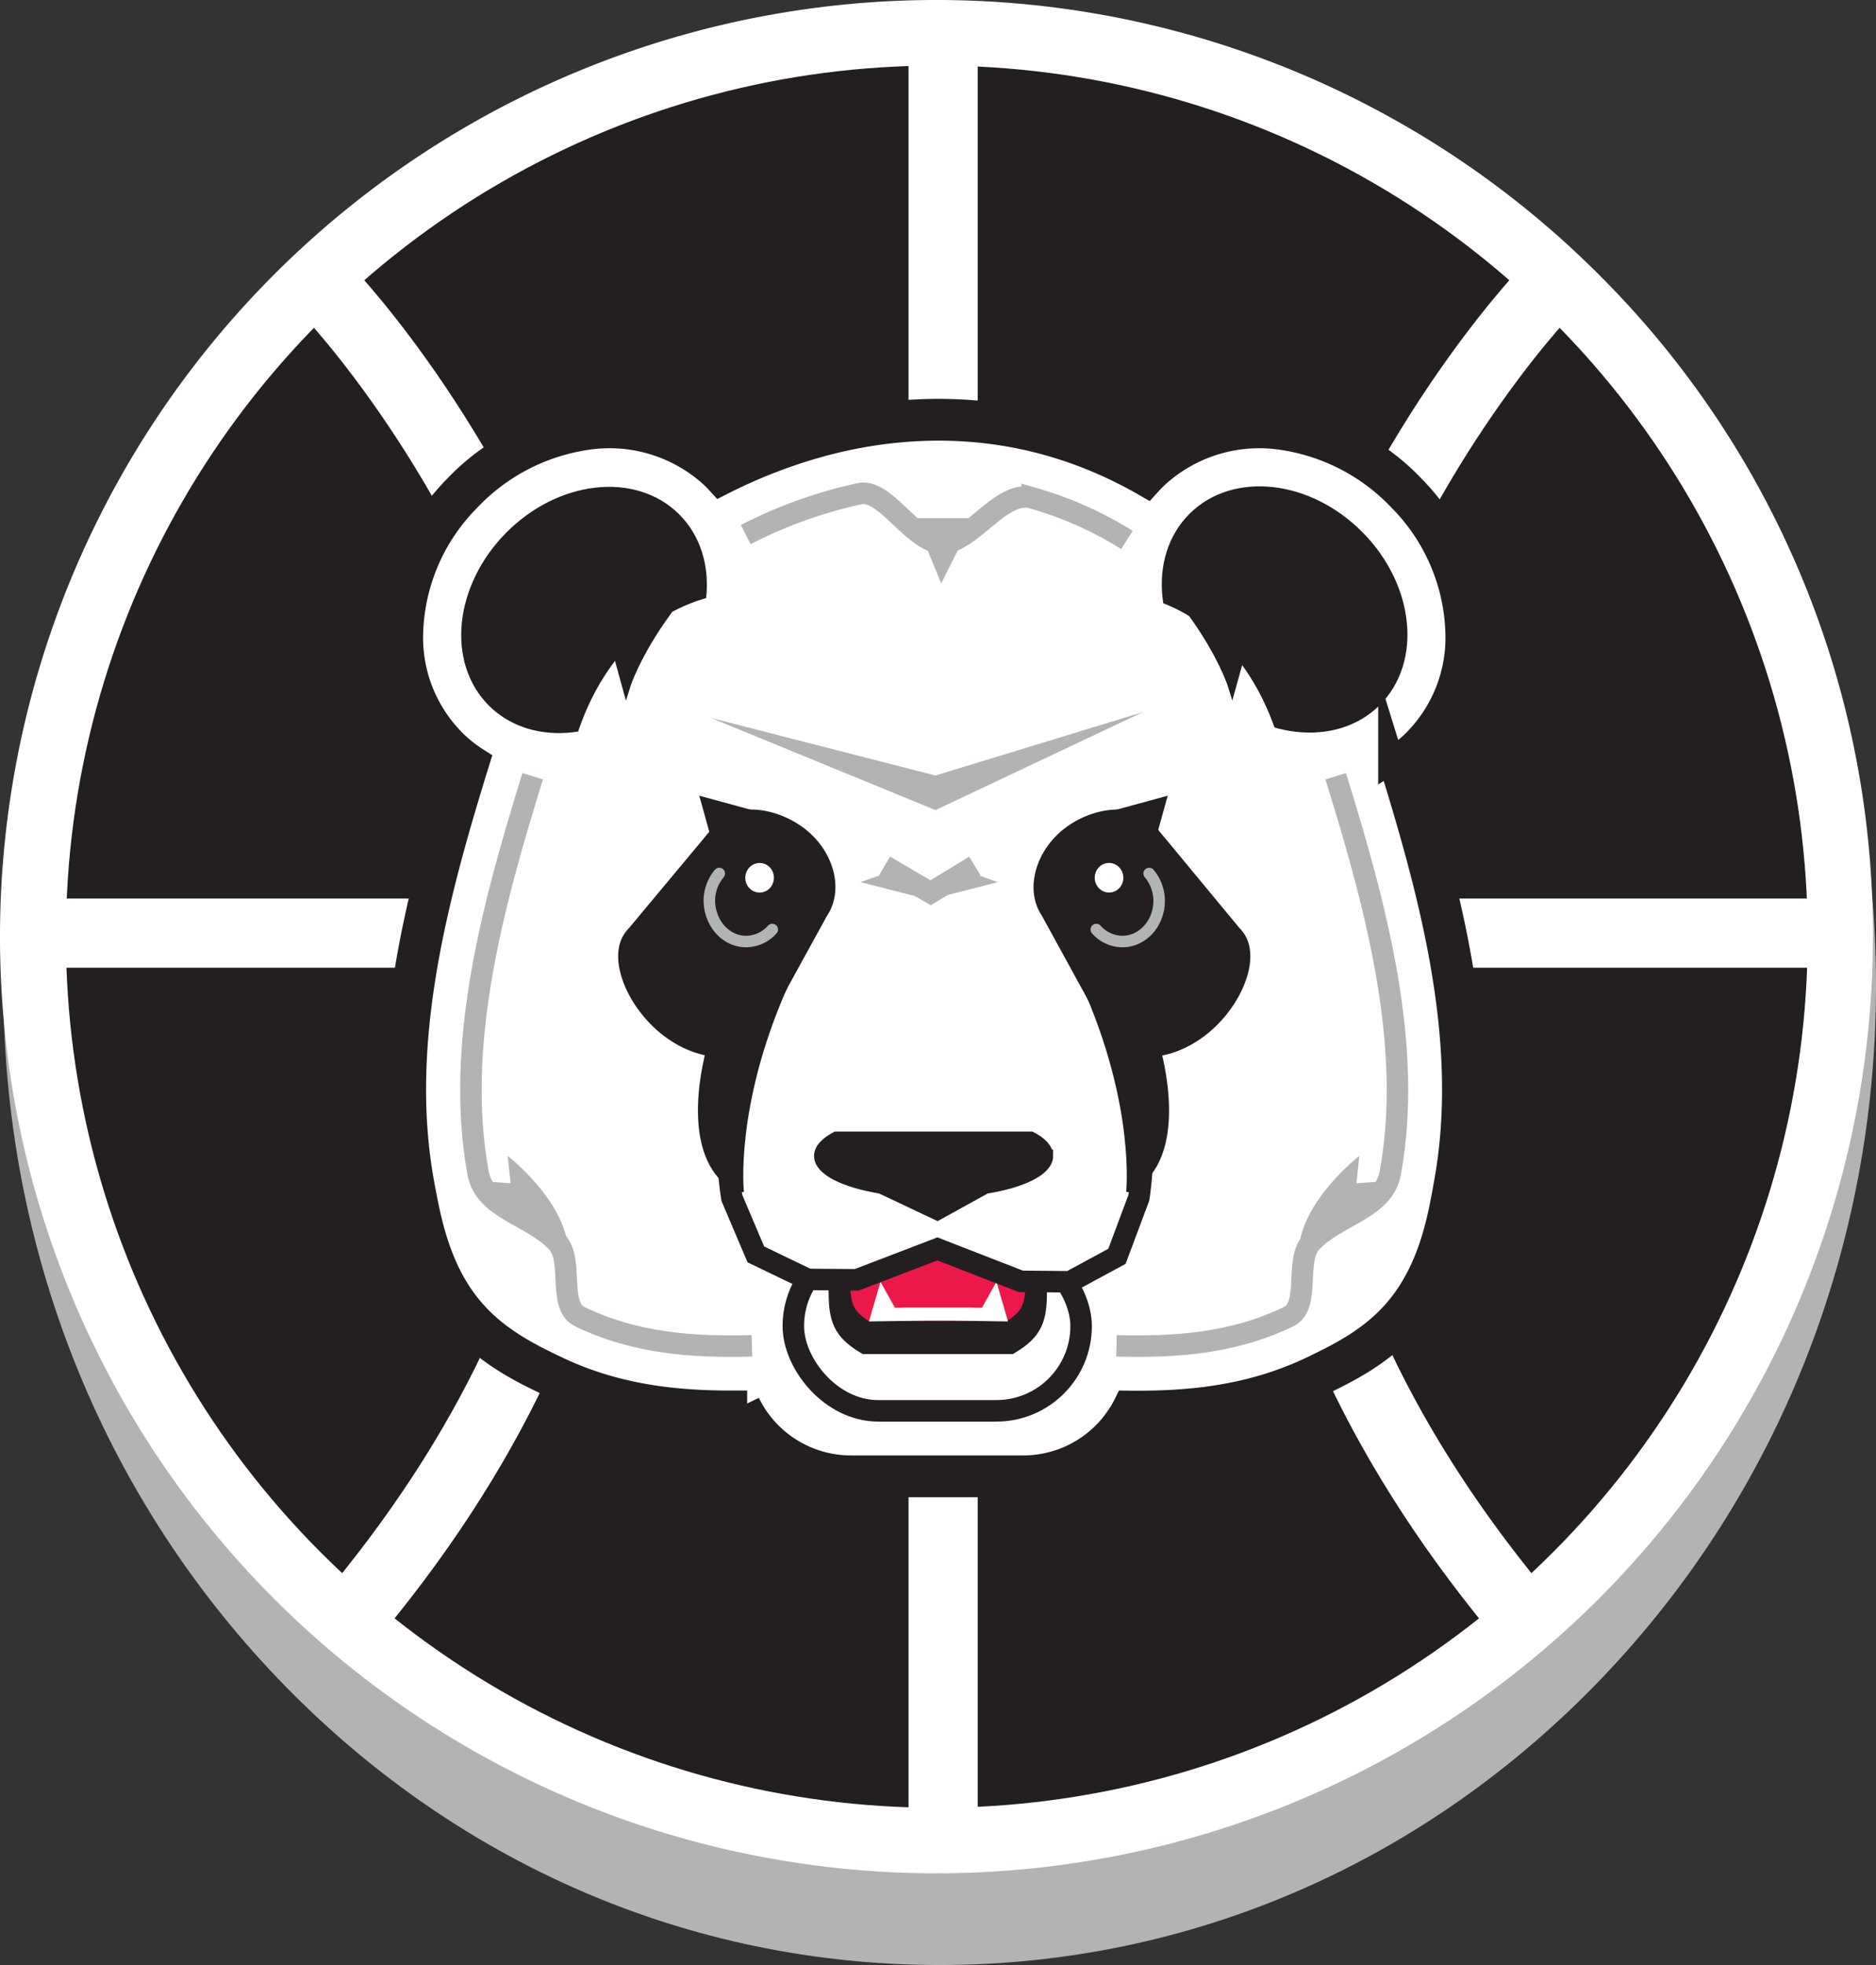 <svg xmlns="http://www.w3.org/2000/svg" id="Layer_1" width="312.52" height="327.273" data-name="Layer 1"><rect width="100%" height="100%" fill="#333333" stroke="none"/><defs id="defs4"><style id="style2">.cls-1{fill:#f15d24}.cls-15,.cls-17,.cls-2,.cls-20,.cls-7,.cls-8{fill:#231f20}.cls-13,.cls-18,.cls-6{fill:#fff}.cls-13,.cls-14,.cls-15,.cls-20,.cls-7{stroke:#231f20}.cls-12,.cls-13,.cls-14,.cls-15,.cls-17,.cls-18,.cls-20,.cls-7,.cls-8,.cls-9{stroke-miterlimit:10}.cls-4{fill:#b2b3b3}.cls-14{fill:#ed184a}.cls-7{stroke-width:2.18px}.cls-17,.cls-18,.cls-8,.cls-9{stroke:#fff}.cls-8,.cls-9{stroke-width:11.52px}.cls-12,.cls-16,.cls-9{fill:none}.cls-12,.cls-16{stroke:#b2b3b3}.cls-12,.cls-13,.cls-14,.cls-18{stroke-width:3.58px}.cls-15{stroke-width:1.77px}.cls-16{stroke-linecap:round;stroke-linejoin:round;stroke-width:1.92px}.cls-17{stroke-width:2.38px}.cls-20{stroke-width:1.44px}</style></defs><g id="SlHar6" transform="translate(-110.68 -312.847)"><path id="path6" d="M150.51 429.93a32 32 0 0 1-3.84-2.66c-1.6-1.15-1.59-1.18-3.19 0-1.29.91-2.57 1.85-3.89 2.81-.17-.33 0-.57.08-.8.53-1.65 1.06-3.3 1.63-4.94a.88.88 0 0 0-.37-1.17c-1.48-1-2.92-2.13-4.38-3.2-.13-.1-.25-.22-.53-.47h2.33c1.32 0 2.65 0 4-.07a.7.7 0 0 0 .75-.59c.61-2 1.26-3.89 2-6 .55 1.66 1.07 3.13 1.52 4.62.61 2 .59 2.05 2.75 2.05h4.84l-2.44 1.79c-.89.66-1.76 1.33-2.66 2a.72.72 0 0 0-.3 1c.57 1.67 1.1 3.34 1.63 5 .07.23.11.47.16.71z" class="cls-1" style="fill:#f15d24"/><path id="path8" d="m150.53 429.91.06.08-.08-.06z" class="cls-1" style="fill:#f15d24"/></g><path id="path127" d="M266.84 48.763C237.38 17.953 198.2.983 156.54.983s-80.83 17-110.3 47.78S.56 120.533.56 164.153s16.22 84.54 45.68 115.35 68.64 47.77 110.3 47.77 80.84-17 110.3-47.77 45.68-71.83 45.68-115.35-16.2-84.59-45.68-115.39" class="cls-4" style="fill:#b2b3b3"/><path id="path129" d="M266.32 45.703a156 156 0 1 0 45.68 110.3 155 155 0 0 0-45.68-110.3" class="cls-6" style="fill:#fff"/><circle id="circle131" cx="156.06" cy="156.003" r="143.99" class="cls-7" style="fill:#231f20;stroke:#231f20;stroke-width:2.18px;stroke-miterlimit:10"/><path id="line133" d="M157.11 302.743V8.083" class="cls-8" style="fill:#231f20;stroke:#fff;stroke-width:11.52px;stroke-miterlimit:10"/><path id="path135" d="M54.9 48.873s102.69 107.5 0 224.6" class="cls-9" style="fill:none;stroke:#fff;stroke-width:11.52px;stroke-miterlimit:10"/><path id="path137" d="M257.22 48.873s-102.69 107.5 0 224.6" class="cls-9" style="fill:none;stroke:#fff;stroke-width:11.52px;stroke-miterlimit:10"/><path id="line139" d="M9.78 155.413h294.66" class="cls-8" style="fill:#231f20;stroke:#fff;stroke-width:11.52px;stroke-miterlimit:10"/><path id="path141" d="M235.41 123.933a24.64 24.64 0 0 0 7.55-17.53 33.06 33.06 0 0 0-9.57-23.32 34 34 0 0 0-19.8-10.3 25.44 25.44 0 0 0-21 6.39c-.52.49-1 1-1.49 1.54-20.57-11.94-40.42-10.58-54.33-6.81a88.4 88.4 0 0 0-16.8 6.54c-.4-.44-.81-.86-1.24-1.27a25.44 25.44 0 0 0-21-6.39 34 34 0 0 0-19.8 10.3 33.06 33.06 0 0 0-9.61 23.32 24.64 24.64 0 0 0 7.55 17.53 23.5 23.5 0 0 0 3.59 2.79c-6.87 22.18-13.59 46.73-9.28 70.33 1.18 6.44 2.79 15.26 9.05 22 4.1 4.45 9.34 7 13.17 8.83 9.86 4.76 19.67 5.87 29.32 5.87h2.75a19.24 19.24 0 0 0 17.27 10.81h28.74a19.23 19.23 0 0 0 17.26-10.79c10.22.13 20.65-.8 31.13-5.86 3.82-1.85 9.06-4.38 13.16-8.83 6.26-6.78 7.87-15.6 9-22 4.31-23.6-2.41-48.15-9.28-70.33a23.5 23.5 0 0 0 3.66-2.82z" style="fill:#fff;stroke:#231f20;stroke-width:9.6px;stroke-miterlimit:10"/><path id="path143" d="M235.41 123.933a24.64 24.64 0 0 0 7.55-17.53 33.06 33.06 0 0 0-9.57-23.32 34 34 0 0 0-19.8-10.3 25.44 25.44 0 0 0-21 6.39c-.52.49-1 1-1.49 1.54-20.57-11.94-40.42-10.58-54.33-6.81a88.4 88.4 0 0 0-16.8 6.54c-.4-.44-.81-.86-1.24-1.27a25.44 25.44 0 0 0-21-6.39 34 34 0 0 0-19.8 10.3 33.06 33.06 0 0 0-9.61 23.32 24.64 24.64 0 0 0 7.55 17.53 23.5 23.5 0 0 0 3.59 2.79c-6.87 22.18-13.59 46.73-9.28 70.33 1.18 6.44 2.79 15.26 9.05 22 4.1 4.45 9.34 7 13.17 8.83 9.86 4.76 19.67 5.87 29.32 5.87h2.75a19.24 19.24 0 0 0 17.27 10.81h28.74a19.23 19.23 0 0 0 17.26-10.79c10.22.13 20.65-.8 31.13-5.86 3.82-1.85 9.06-4.38 13.16-8.83 6.26-6.78 7.87-15.6 9-22 4.31-23.6-2.41-48.15-9.28-70.33a23.5 23.5 0 0 0 3.66-2.82z" style="fill:#fff;stroke:#231f20;stroke-width:4.32px;stroke-miterlimit:10"/><path id="path145" d="M124.23 89.033a77 77 0 0 1 19-6.81c4.28-.9 8.89 8.16 13.72 8.2s9.84-8.93 15-7.5a61.8 61.8 0 0 1 15.79 7" class="cls-12" style="fill:none;stroke:#b2b3b3;stroke-width:3.58px;stroke-miterlimit:10"/><path id="path147" d="M125.26 224.153c-9.82.25-19.38-.38-28.67-4.86-3.71-1.79-1-9.31-3.74-12.34-4.24-4.6-12.08-5.46-13.21-11.61-3.92-21.48 2.54-44.91 9.1-66.06" class="cls-12" style="fill:none;stroke:#b2b3b3;stroke-width:3.58px;stroke-miterlimit:10"/><path id="path149" d="M185.99 224.153c9.82.25 19.38-.38 28.67-4.86 3.71-1.79 1-9.31 3.74-12.34 4.24-4.6 12.08-5.46 13.21-11.61 3.92-21.48-2.54-44.91-9.1-66.06" class="cls-12" style="fill:none;stroke:#b2b3b3;stroke-width:3.58px;stroke-miterlimit:10"/><ellipse id="ellipse151" cx="-3.774" cy="140.615" class="cls-7" rx="21.38" ry="17.18" style="fill:#231f20;stroke:#231f20;stroke-width:2.18px;stroke-miterlimit:10" transform="rotate(-45.3)"/><ellipse id="ellipse153" cx="80.713" cy="222.679" class="cls-7" rx="17.18" ry="21.38" style="fill:#231f20;stroke:#231f20;stroke-width:2.18px;stroke-miterlimit:10" transform="rotate(-44.7)"/><rect id="rect155" width="47.94" height="28.21" x="132.16" y="206.763" class="cls-13" rx="14.11" style="fill:#fff;stroke:#231f20;stroke-width:3.58px;stroke-miterlimit:10"/><path id="path157" d="m158.64 203.243-2.4-3.12-2.41 3.12-14 11.83c0 4.6.7 6.42 4.37 8.65h24.05c3.67-2.23 4.38-4.05 4.37-8.65z" class="cls-14" style="fill:#ed184a;stroke:#231f20;stroke-width:3.58px;stroke-miterlimit:10"/><path id="path159" d="m158.64 201.323-2.4-3.12-2.41 3.12-14 11.83c0 4.6.7 6.41 4.37 8.65h24.05c3.67-2.24 4.38-4 4.37-8.65z" class="cls-14" style="fill:#ed184a;stroke:#231f20;stroke-width:3.58px;stroke-miterlimit:10"/><path id="polygon161" d="M259.76 530.65h13.07v2.04l-17.39.24 1.92-6.6z" class="cls-6" style="fill:#fff" transform="translate(-110.68 -312.847)"/><path id="polygon163" d="M274.28 530.65H261.2v2.04l17.4.24-1.92-6.6z" class="cls-6" style="fill:#fff" transform="translate(-110.68 -312.847)"/><path id="path165" d="M174.87 147.093c20.16 22.32 14.84 52.42 14.84 52.42l-3.64 9.73-7.84 4.24-8.16-.07-13.91-5.41-13.44 5.15-8.16-.07-8.64-4.16-4-9.41s-5.92-33 14.24-55.29" class="cls-13" style="fill:#fff;stroke:#231f20;stroke-width:3.58px;stroke-miterlimit:10"/><path id="path167" d="m126.32 171.523 10.7-19.47c2.62-3.85 1.05-9.83-3.52-13.34s-11.33-4.29-14-.43l-2.18 2.64-11.87 14.23a6.6 6.6 0 0 0-.67.81c-2.62 3.86.68 11.48 6.21 15.75s12.16 4.59 14.78.74a5.7 5.7 0 0 0 .55-.93z" class="cls-15" style="fill:#231f20;stroke:#231f20;stroke-width:1.77px;stroke-miterlimit:10"/><path id="path169" d="M128.65 154.813a5.9 5.9 0 0 1-4.48 2c-3.38-.08-6-3.17-6-6.89a7.1 7.1 0 0 1 1.65-4.44" class="cls-16" style="fill:none;stroke:#b2b3b3;stroke-width:1.92px;stroke-linecap:round;stroke-linejoin:round"/><ellipse id="ellipse171" cx="-143.128" cy="130" class="cls-17" rx="1.28" ry="1.2" style="fill:#231f20;stroke:#fff;stroke-width:2.38px;stroke-miterlimit:10" transform="rotate(-88.63)"/><path id="path173" d="m184.99 171.523-10.67-19.47c-2.62-3.85-1-9.83 3.52-13.34s11.33-4.29 14-.43l2.2 2.64 11.78 14.23a6.6 6.6 0 0 1 .67.81c2.62 3.86-.67 11.48-6.21 15.75s-12.16 4.59-14.78.74a5.7 5.7 0 0 1-.51-.93z" class="cls-15" style="fill:#231f20;stroke:#231f20;stroke-width:1.77px;stroke-miterlimit:10"/><path id="path175" d="M182.63 154.813a5.86 5.86 0 0 0 4.47 2c3.38-.08 6.05-3.17 6-6.89a7.15 7.15 0 0 0-1.66-4.44" class="cls-16" style="fill:none;stroke:#b2b3b3;stroke-width:1.92px;stroke-linecap:round;stroke-linejoin:round"/><ellipse id="ellipse177" cx="181.203" cy="150.564" class="cls-17" rx="1.2" ry="1.28" style="fill:#231f20;stroke:#fff;stroke-width:2.38px;stroke-miterlimit:10" transform="rotate(-1.37)"/><path id="path179" d="M96.69 127.523s4.32-28.79 32.39-27.35" class="cls-18" style="fill:#fff;stroke:#fff;stroke-width:3.58px;stroke-miterlimit:10"/><path id="path181" d="M212.17 127.523s-4.32-28.79-32.39-27.35" class="cls-18" style="fill:#fff;stroke:#fff;stroke-width:3.58px;stroke-miterlimit:10"/><path id="path183" d="M174.39 192.513c0-1.11-1-2.15-2.66-3h-32.41c-1.69.89-2.66 1.93-2.66 3 0 2.28 4.1 4.26 10.1 5.25l9.4 4.44 8-4.42c6.08-.99 10.23-2.98 10.23-5.27z" style="fill:#231f20;stroke:#231f20;stroke-width:2.1px;stroke-miterlimit:10"/><path id="polyline185" d="m258.04 457.06 7.67 4.48 7.36-4.48" class="cls-12" style="fill:none;stroke:#b2b3b3;stroke-width:3.58px;stroke-miterlimit:10" transform="translate(-110.68 -312.847)"/><path id="path187" d="M117.93 173.793s-4.8 15.36 1.92 22.56l2.4 5.28s-.48-23 1-29.28" class="cls-2" style="fill:#231f20"/><path id="polyline189" d="m229.57 454.01-2.4-8.64 10.56 2.88" class="cls-2" style="fill:#231f20" transform="translate(-110.68 -312.847)"/><path id="path191" d="m81.46 196.833 3.6.24-.48-4.56s9.59 7.44 10.07 15.6-1.68-4.32-9.59-7" class="cls-4" style="fill:#b2b3b3"/><path id="polygon193" d="M267.48 410.02 263 399.14h9.92z" class="cls-4" style="fill:#b2b3b3" transform="translate(-110.68 -312.847)"/><path id="path195" d="m102.73 108.373 1.59 5.78s1.6-5.12 6.72-12.16-13.12-4.8-13.12-4.8l-3.84 12.48" class="cls-20" style="fill:#231f20;stroke:#231f20;stroke-width:1.44px;stroke-miterlimit:10"/><path id="path197" d="M123.21 198.593s-1.6-14.4 7.36-34.55l-11.2 9.59" class="cls-20" style="fill:#231f20;stroke:#231f20;stroke-width:1.44px;stroke-miterlimit:10"/><path id="polyline199" d="m257.4 458.57-3.36 1.2 10.32 2.64" class="cls-4" style="fill:#b2b3b3" transform="translate(-110.68 -312.847)"/><path id="path201" d="M193.09 173.793s4.8 15.36-1.92 22.56l-2.39 5.28s.48-23-1-29.28" class="cls-2" style="fill:#231f20"/><path id="polyline203" d="m302.81 454.01 2.4-8.64-10.55 2.88" class="cls-2" style="fill:#231f20" transform="translate(-110.68 -312.847)"/><path id="path205" d="m229.57 196.833-3.6.24.48-4.56s-9.6 7.44-10.08 15.6 1.68-4.32 9.6-7" class="cls-4" style="fill:#b2b3b3"/><path id="path207" d="m206.85 108.373-1.6 5.76s-1.6-5.12-6.72-12.16 13.12-4.8 13.12-4.8l3.84 12.48" class="cls-20" style="fill:#231f20;stroke:#231f20;stroke-width:1.44px;stroke-miterlimit:10"/><path id="path209" d="M188.32 198.593s1.6-14.4-7.36-34.55l11.2 9.59" class="cls-20" style="fill:#231f20;stroke:#231f20;stroke-width:1.44px;stroke-miterlimit:10"/><path id="polyline211" d="m273.54 458.57 3.36 1.2-10.32 2.64" class="cls-4" style="fill:#b2b3b3" transform="translate(-110.68 -312.847)"/><path id="polygon213" d="m301.07 431.45-34.55 10.56-37.43-9.6 37.43 15.36z" class="cls-4" style="fill:#b2b3b3" transform="translate(-110.68 -312.847)"/></svg>